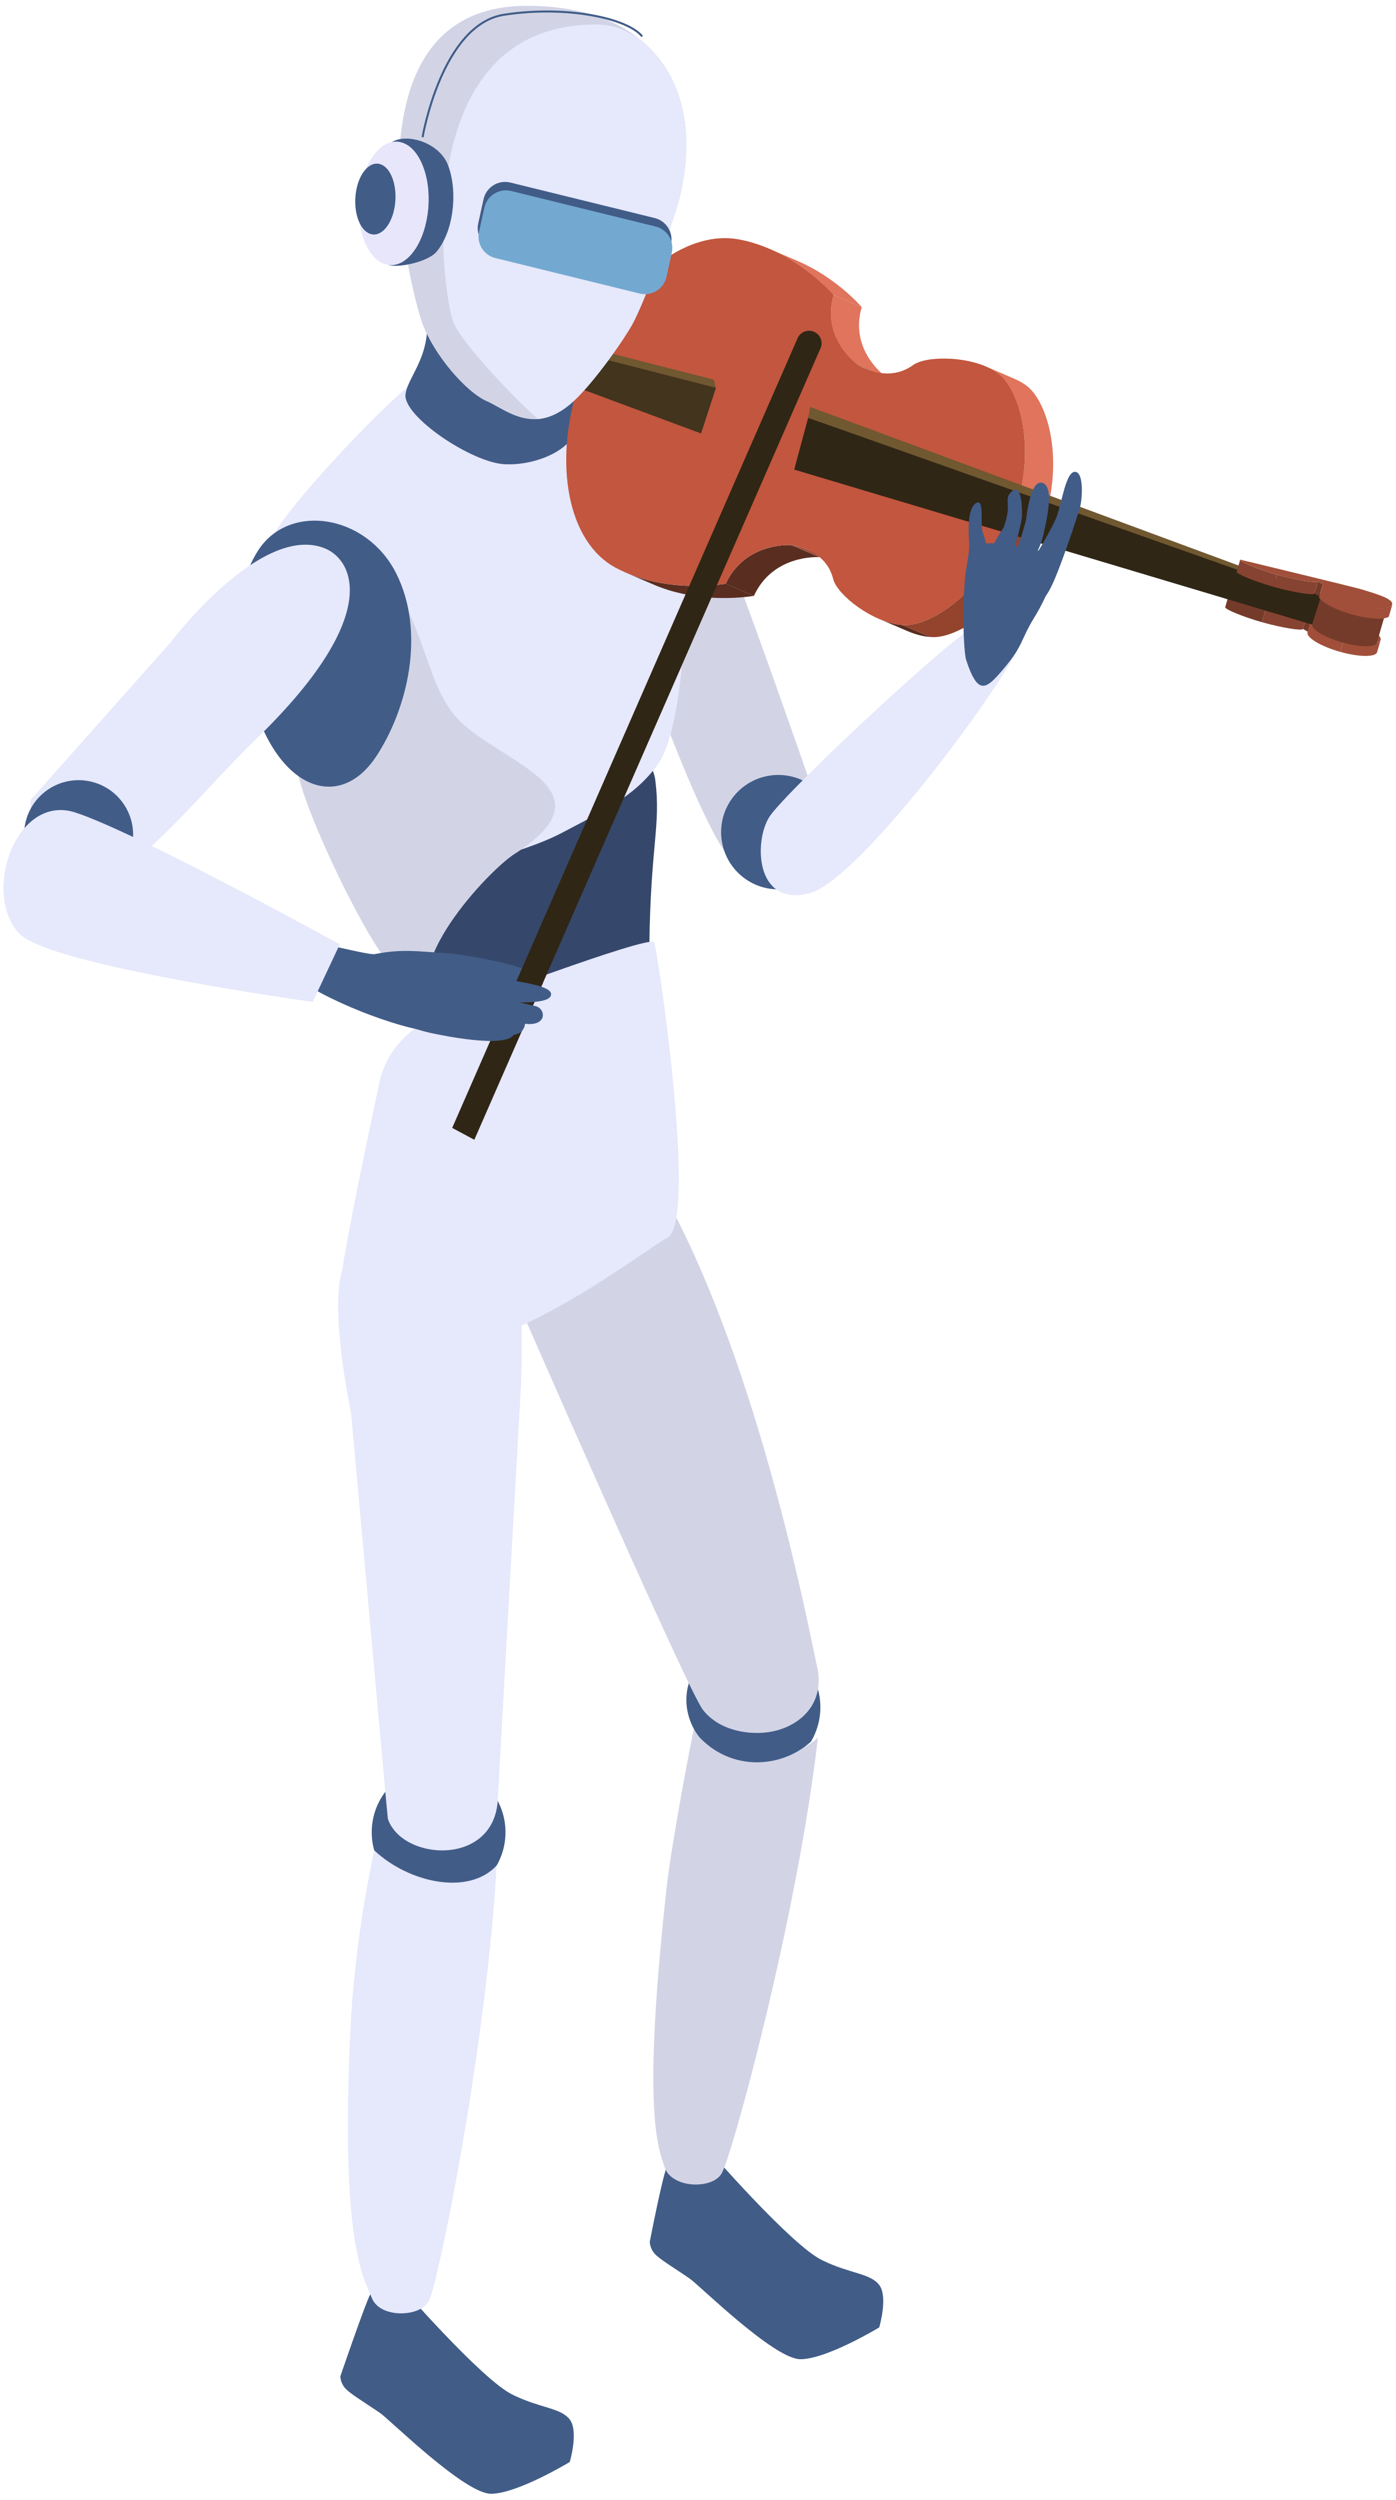 <svg width="195" height="349" viewBox="0 0 195 349" fill="none" xmlns="http://www.w3.org/2000/svg">
<path d="M93.258 302.189C92.621 303.288 90.765 312.924 90.765 312.924C90.765 312.924 90.765 313.792 91.401 314.544C92.092 315.362 94.363 316.686 96.366 318.083C97.716 319.027 108.127 329.32 111.809 329.32C115.492 329.32 122.812 324.882 122.812 324.882C122.812 324.882 124.086 320.614 122.812 318.957C121.539 317.3 118.76 317.407 114.892 315.525C110.57 313.51 98.668 299.766 98.668 299.766L93.261 302.186L93.258 302.189Z" fill="#415C87"/>
<path d="M92.858 302.567C93.419 304.269 95.659 305.063 97.642 304.923C98.995 304.83 100.232 304.339 100.792 303.407C102.215 301.096 111.381 267.606 114.252 242.546C114.182 242.617 114.111 242.662 114.041 242.732C109.843 246.511 101.604 244.924 97.149 240.213C97.149 240.213 97.127 240.354 97.056 240.656C96.707 242.335 95.4 248.799 94.07 256.919C93.627 259.508 93.23 262.239 92.948 265.039C89.753 294.835 91.903 299.721 92.858 302.567Z" fill="#D2D4E6"/>
<path d="M95.893 237.81C96.079 240.687 97.718 242.515 97.718 242.515C102.176 247.229 109.087 246.891 113.289 243.11C114.106 241.709 114.596 240.075 114.596 238.326C114.596 233.169 110.42 228.968 105.239 228.968C100.057 228.968 95.557 232.662 95.893 237.807V237.81Z" fill="#415C87"/>
<path d="M91.61 164.732C105.424 188.158 112.708 225.981 114.235 233.132C115.055 237.998 111.674 240.923 107.901 241.692C104.864 242.309 100.471 241.65 98.169 238.649C95.867 235.648 71.241 179.271 71.241 179.271L91.612 164.732H91.61Z" fill="#D2D4E6"/>
<path d="M51.746 320.205C51.109 321.304 47.539 331.707 47.539 331.707C47.539 331.707 47.539 332.574 48.176 333.327C48.866 334.144 51.137 335.468 53.141 336.866C54.49 337.809 64.901 348.102 68.584 348.102C72.266 348.102 79.587 343.664 79.587 343.664C79.587 343.664 80.86 339.396 79.587 337.739C78.313 336.082 75.535 336.189 71.666 334.307C67.344 332.293 55.442 318.548 55.442 318.548L51.749 320.202L51.746 320.205Z" fill="#415C87"/>
<path d="M70.61 255.764C70.61 260.925 66.426 265.11 61.267 265.11C56.108 265.11 51.924 260.925 51.924 255.764C51.924 250.602 56.108 246.42 61.267 246.42C66.426 246.42 70.61 250.605 70.61 255.764Z" fill="#415C87"/>
<path d="M72.743 174.875C72.504 176.152 73.138 186.923 72.743 193.936C72.349 200.952 69.85 245.189 69.5 251.692C68.59 260.556 56.156 259.68 54.178 253.892L53.956 251.579L49.039 197.23C49.039 197.23 45.83 182.162 47.971 176.817C50.109 171.469 72.746 174.875 72.746 174.875H72.743Z" fill="#E6E8FB"/>
<path d="M69.37 260.412C67.967 285.601 61.194 318.787 59.92 321.162C59.41 322.135 58.199 322.709 56.86 322.867C54.882 323.124 52.603 322.47 51.949 320.793C50.833 318.004 47.514 313.276 48.948 283.35C49.075 280.544 49.298 277.785 49.585 275.188C50.605 265.639 52.279 258.288 52.279 258.288C57.077 262.815 65.448 264.65 69.37 260.409V260.412Z" fill="#E6E8FB"/>
<path d="M101.598 119.355C106.34 125.283 111.606 112.254 113.677 110.758C113.677 110.758 98.177 65.716 94.379 59.968C91.33 55.339 85.137 67.485 84.768 71.655C84.148 78.711 96.856 113.426 101.598 119.355Z" fill="#D2D4E6"/>
<path d="M104.122 122.691C107.729 125.227 112.71 124.356 115.246 120.75C117.782 117.143 116.911 112.162 113.305 109.626C109.698 107.09 104.717 107.961 102.181 111.567C99.645 115.174 100.516 120.155 104.122 122.691Z" fill="#415C87"/>
<path d="M90.706 131.991C90.691 133.214 91.396 134.409 91.81 135.741C91.81 135.741 91.683 172.613 81.557 172.351C71.416 172.103 67.519 175.039 63.67 171.855C59.819 168.671 59.748 171.455 60.63 160.187C60.847 157.46 60.715 153.952 60.334 150.046C59.791 144.778 58.773 138.784 57.432 133.02C56.652 129.616 55.764 126.3 54.795 123.245C54.677 122.854 54.556 122.462 54.42 122.07C53.189 118.343 51.856 115.071 50.478 112.629C51.949 110.831 53.383 109.177 54.761 107.672C57.816 104.308 60.639 101.629 63.279 99.569C75.082 90.341 90.742 102.55 91.537 108.904C92.331 115.257 90.872 117.94 90.706 131.991Z" fill="#35486B"/>
<path d="M95.537 76.065C96.194 86.87 95.109 102.311 91.852 106.757C88.594 111.203 84.309 113.19 78.429 116.286C72.551 119.383 60.762 121.84 57.009 123.203C56.305 123.454 55.555 123.451 54.792 123.243C54.662 123.203 54.516 123.164 54.386 123.125C48.424 120.963 41.329 106.921 39.222 102.497C36.928 97.606 36.274 78.637 38.281 74.603C40.303 70.582 53.205 56.784 58.046 53.118C62.87 49.438 70.035 48.269 71.292 47.906C71.292 47.906 86.095 52.746 90.798 55.206C95.517 57.683 94.99 67.057 95.537 76.062V76.065Z" fill="#E6E8FB"/>
<path d="M91.364 131.482C91.705 131.668 97.526 170.289 93.266 172.734C89.006 175.18 69.223 190.598 59.153 187.566C54.825 186.248 47.962 180.534 47.719 178.361C47.587 177.251 50.368 163.315 53.025 150.999C54.848 142.614 64.518 140.369 64.518 140.369C64.518 140.369 90.006 130.738 91.367 131.482H91.364Z" fill="#E6E8FB"/>
<path d="M54.753 80.661C59.56 89.198 59.757 94.991 63.276 99.57C68.492 106.312 86.665 109.733 71.836 119.228C68.23 121.539 55.26 135.277 61.121 140.8C61.121 140.8 56.283 137.596 52.947 132.626C48.968 126.695 41.364 110.553 41.414 106.397C41.516 100.178 49.94 72.123 54.75 80.658L54.753 80.661Z" fill="#D2D4E6"/>
<path d="M36.094 76.781C31.727 83.442 33.043 94.515 37.182 102.725C41.321 110.939 48.216 112.198 52.583 105.537C56.95 98.876 59.478 88.246 55.339 80.032C51.2 71.819 40.462 70.12 36.094 76.781Z" fill="#415C87"/>
<path d="M84.8 55.778C86.29 57.956 86.437 62.287 84.386 63.949C82.255 65.676 73.631 70.827 70.624 70.714C68.621 70.638 64.271 70.824 59.873 67.891C55.474 64.958 55.525 59.424 57.182 55.133C58.838 50.839 68.289 48.52 68.289 48.52C68.289 48.52 72.943 50.056 76.581 51.371C79.646 52.482 82.675 52.679 84.8 55.781V55.778Z" fill="#E6E8FB"/>
<path d="M79.874 49.165C81.161 52.098 80.601 55.093 80.682 58.801C80.764 62.509 75.109 65.037 70.48 64.8C65.853 64.563 56.293 58.114 56.643 55.057C56.992 52 62.081 48.32 58.288 38.971C55.597 32.339 56.707 30.352 56.707 30.352C56.707 30.352 67.84 32.894 76.521 39.929C78.716 41.71 78.141 45.221 79.874 49.168V49.165Z" fill="#415C87"/>
<path d="M111.397 36.422L107.467 34.737C112.792 37.019 116.224 40.933 116.438 41.181L120.369 42.866C120.154 42.618 116.723 38.704 111.397 36.422Z" fill="#E0745C"/>
<path d="M87.436 79.945L91.367 81.63C94.049 82.779 96.808 83.255 99.161 83.416C102.542 83.644 105.075 83.213 105.309 83.177L101.378 81.492C101.144 81.528 98.608 81.959 95.23 81.731C92.88 81.573 90.119 81.094 87.436 79.945Z" fill="#592D20"/>
<path d="M119.94 51.012L123.871 52.697C123.6 52.502 118.61 48.93 120.368 42.866L116.438 41.181C114.68 47.245 119.67 50.817 119.94 51.012Z" fill="#E0745C"/>
<path d="M120.865 51.482L124.795 53.167C124.263 52.938 123.927 52.73 123.874 52.696L119.943 51.011C119.997 51.045 120.332 51.254 120.865 51.482Z" fill="#A14F3A"/>
<path d="M101.378 81.492L105.308 83.177C107.96 77.432 114.164 77.753 114.491 77.775L110.561 76.091C110.234 76.068 104.029 75.747 101.378 81.492Z" fill="#592D20"/>
<path d="M116.641 78.374L112.71 76.689C111.603 76.215 110.665 76.103 110.561 76.088L114.491 77.773C114.595 77.787 115.534 77.897 116.641 78.374Z" fill="#A14F3A"/>
<path d="M122.761 86.38L126.691 88.065C127.782 88.533 128.909 88.849 129.971 88.922L126.04 87.237C124.975 87.166 123.851 86.848 122.761 86.38Z" fill="#592D20"/>
<path d="M141.659 52.854L137.729 51.169C138.461 51.485 139.126 51.868 139.675 52.328C142.316 54.551 145.074 62.479 141.417 72.682L145.347 74.367C149.005 64.164 146.246 56.236 143.606 54.012C143.057 53.553 142.392 53.167 141.659 52.854Z" fill="#E0745C"/>
<path d="M141.416 72.682C137.488 82.785 130.126 87.181 126.621 87.251C126.429 87.257 126.235 87.251 126.04 87.237C121.941 86.961 116.937 83.048 116.384 80.83C115.353 76.654 110.8 76.122 110.563 76.088C110.236 76.066 104.032 75.744 101.381 81.489C101.147 81.526 98.614 81.954 95.233 81.726C92.483 81.54 89.169 80.92 86.081 79.294C79.181 75.668 77.408 64.592 80.688 54.097C80.93 53.313 81.204 52.533 81.505 51.761C81.767 51.028 82.055 50.307 82.359 49.6C82.494 49.29 82.632 48.983 82.773 48.676C87.03 39.532 94.807 32.779 101.983 33.263C102.403 33.291 102.82 33.345 103.237 33.421C110.924 34.875 116.179 40.865 116.443 41.172C114.685 47.236 119.675 50.809 119.946 51.003C120.064 51.082 121.538 51.989 123.468 52.121C124.719 52.206 126.161 51.961 127.553 50.955C128.52 50.256 130.655 49.935 132.957 50.087C135.406 50.254 138.049 50.958 139.675 52.319C142.315 54.542 145.073 62.471 141.416 72.673V72.682Z" fill="#C2563E"/>
<path d="M126.041 87.237L129.972 88.922C130.169 88.936 130.363 88.939 130.552 88.936C134.054 88.865 141.419 84.47 145.347 74.366L141.417 72.681C137.489 82.785 130.127 87.18 126.621 87.251C126.43 87.254 126.235 87.251 126.041 87.237Z" fill="#94432D"/>
<path d="M181.998 87.792L182.485 86.096L183.17 86.493L182.686 88.19L181.998 87.792Z" fill="#753B2A"/>
<path d="M176.271 86.851L176.758 85.152C176.789 85.16 176.817 85.169 176.848 85.177C179.581 85.941 182.424 86.394 182.486 86.096L181.999 87.795C181.937 88.093 179.094 87.643 176.361 86.876C176.33 86.868 176.302 86.859 176.271 86.851Z" fill="#874331"/>
<path d="M171.142 84.757L171.629 83.058C171.57 83.346 174.109 84.402 176.757 85.152L176.27 86.851C173.621 86.101 171.082 85.044 171.142 84.757Z" fill="#753B2A"/>
<path d="M192.849 89.33L192.362 91.029C192.156 91.751 189.88 91.739 187.22 90.995L187.707 89.296C190.37 90.04 192.644 90.052 192.849 89.33Z" fill="#A14F3A"/>
<path d="M182.635 88.277L183.122 86.578C182.97 87.327 185.024 88.547 187.707 89.297L187.219 90.996C184.537 90.246 182.483 89.026 182.635 88.277Z" fill="#A14F3A"/>
<path d="M187.707 89.296C185.025 88.547 182.971 87.327 183.123 86.577L183.174 86.493L182.486 86.096C182.424 86.394 179.581 85.943 176.848 85.177C176.817 85.168 176.789 85.16 176.758 85.152C174.109 84.402 171.571 83.346 171.63 83.058L171.858 81.928L187.068 86.183C187.603 86.332 188.104 86.498 188.586 86.676C191.116 87.434 193.001 88.578 192.858 89.299C192.706 90.049 190.406 90.049 187.707 89.296Z" fill="#A14F3A"/>
<path d="M185.923 83.487L184.822 87.64L110.938 65.55L112.888 58.323L185.923 83.487Z" fill="#302615"/>
<path d="M112.888 58.322L113.175 56.809L177.583 80.635L173.401 79.73L112.888 58.322Z" fill="#705831"/>
<path d="M193.406 86.017L192.784 88.141L192.33 89.719C192.139 90.389 190.023 90.381 187.549 89.688C185.055 88.989 183.145 87.856 183.286 87.16L184.59 83.058C185.064 83.763 186.777 84.659 188.898 85.25C191.088 85.862 192.761 86.431 193.406 86.017Z" fill="#753B2A"/>
<path d="M183.604 82.853L184.092 81.154L184.777 81.551L184.292 83.25L183.604 82.853Z" fill="#753B2A"/>
<path d="M177.876 81.909L178.363 80.21C178.394 80.218 178.423 80.226 178.454 80.235C181.187 80.998 184.03 81.452 184.092 81.153L183.604 82.852C183.542 83.151 180.699 82.7 177.966 81.934C177.935 81.925 177.907 81.917 177.876 81.909Z" fill="#874331"/>
<path d="M172.748 79.816L173.236 78.117C173.176 78.404 175.715 79.461 178.364 80.21L177.876 81.909C175.228 81.16 172.689 80.103 172.748 79.816Z" fill="#874331"/>
<path d="M194.5 84.349L193.99 86.093C193.297 86.541 191.232 86.434 188.876 85.778C186.597 85.141 184.754 84.177 184.244 83.419L184.774 81.602C184.622 82.352 186.676 83.569 189.358 84.321C192.018 85.065 194.295 85.076 194.5 84.355V84.349Z" fill="#A14F3A"/>
<path d="M189.313 84.355C186.63 83.605 184.576 82.385 184.728 81.636L184.779 81.551L184.092 81.154C184.03 81.453 181.187 81.002 178.454 80.236C178.423 80.227 178.394 80.219 178.363 80.21C175.715 79.461 173.176 78.404 173.235 78.117C173.235 78.117 189.67 82.081 190.152 82.259C192.682 83.016 194.607 83.639 194.463 84.361C194.311 85.11 192.012 85.11 189.313 84.358V84.355Z" fill="#A14F3A"/>
<path d="M99.693 52.995L100.009 54.125L82.356 49.605C82.492 49.295 82.63 48.988 82.771 48.681L99.693 52.995Z" fill="#705831"/>
<path d="M100.009 54.122L97.926 60.506L80.683 54.102C80.925 53.319 81.198 52.538 81.5 51.766C81.762 51.033 82.049 50.312 82.353 49.605L99.952 54.11L100.006 54.124L100.009 54.122Z" fill="#42341D"/>
<path d="M59.01 45.177C60.624 49.538 65.09 54.734 67.998 56.005C69.891 56.833 72.202 58.741 75.135 58.496C76.707 58.363 78.46 57.611 80.41 55.729C83.182 53.055 87.099 47.51 88.327 45.267C90.364 41.565 94.326 30.069 94.884 27.798C97.225 18.339 95.351 10.345 89.496 5.57H89.488C85.746 2.515 80.379 0.777 73.447 0.814C47.201 0.949 57.398 40.829 59.01 45.177Z" fill="#D2D4E6"/>
<path d="M63.303 44.878C64.495 48.099 72.61 56.287 75.135 58.493C76.707 58.36 78.459 57.608 80.409 55.726C83.182 53.052 87.098 47.507 88.327 45.264C90.364 41.562 94.325 30.066 94.883 27.795C97.225 18.336 95.351 10.343 89.496 5.567H89.487C87.045 3.896 85.391 3.414 83.094 3.425C56.848 3.561 61.695 40.531 63.303 44.878Z" fill="#E6E8FB"/>
<path d="M69.074 34.839L89.243 39.795C90.922 40.206 92.613 39.155 92.985 37.467L93.728 34.092C94.089 32.461 93.08 30.838 91.455 30.438L71.286 25.481C69.607 25.07 67.916 26.121 67.544 27.809L66.801 31.184C66.44 32.818 67.449 34.438 69.074 34.839Z" fill="#415C87"/>
<path d="M69.187 36.019L89.355 40.975C91.034 41.387 92.725 40.336 93.097 38.648L93.841 35.273C94.201 33.641 93.193 32.018 91.567 31.618L71.398 26.662C69.719 26.251 68.029 27.302 67.657 28.989L66.913 32.365C66.552 33.999 67.561 35.619 69.187 36.019Z" fill="#73A9D1"/>
<path d="M55.894 21.052C55.755 21.215 55.623 21.385 55.499 21.565C53.496 24.416 52.913 29.395 54.225 33.061C54.62 34.157 54.2 35.163 54 35.892C53.854 36.431 53.828 36.822 54.33 36.997C54.465 37.045 54.64 37.076 54.845 37.093C56.463 37.231 59.897 36.414 60.954 35.168C63.273 32.435 64.022 27.056 62.625 23.16C62.239 22.083 61.475 21.213 60.554 20.576C59.982 20.181 59.348 19.877 58.703 19.669C57.237 19.198 55.722 19.226 54.752 19.829C54.347 20.083 56.277 20.607 55.899 21.052H55.894Z" fill="#415C87"/>
<path d="M52.451 21.334C50.132 24.07 49.382 29.446 50.78 33.343C52.175 37.24 55.187 38.184 57.505 35.448C59.824 32.715 60.574 27.336 59.176 23.439C57.782 19.542 54.77 18.598 52.451 21.334Z" fill="#E8E6FB"/>
<path d="M50.982 23.737C49.653 25.307 49.221 28.392 50.024 30.629C50.825 32.866 52.555 33.407 53.885 31.838C55.214 30.268 55.645 27.183 54.845 24.946C54.045 22.709 52.315 22.168 50.985 23.737H50.982Z" fill="#415C87"/>
<path d="M59.029 19.15C59.029 19.15 61.698 3.389 70.427 2.053C79.155 0.72 87.645 2.538 89.705 5.085" stroke="#415C87" stroke-width="0.282" stroke-miterlimit="10"/>
<path d="M45.328 76.525C49.362 78.119 53.639 85.997 35.477 103.455C29.991 108.727 21.44 119.093 16.21 121.871C10.981 124.649 3.726 116.966 4.278 111.674C4.433 111.454 23.99 89.497 23.855 89.641C23.855 89.641 36.398 72.997 45.328 76.525Z" fill="#E6E8FB"/>
<path d="M3.604 114.621C2.556 118.696 5.01 122.846 9.082 123.894C13.156 124.942 17.306 122.488 18.355 118.417C19.403 114.343 16.951 110.192 12.877 109.144C8.803 108.096 4.652 110.547 3.604 114.621Z" fill="#415C87"/>
<path d="M142.794 88.913C142.549 86.177 140.824 85.994 138.218 86.115C135.612 86.234 109.625 110.575 107.45 114.055C105.275 117.537 105.542 126.624 113.054 124.691C120.566 122.758 143.042 91.649 142.797 88.913H142.794Z" fill="#E6E8FB"/>
<path d="M147.624 72.056C148.342 70.033 148.914 65.787 150.179 65.86C151.445 65.933 151.166 69.734 150.864 70.805C150.436 72.329 148.151 79.136 147.007 81.548C146.471 82.675 145.976 83.523 145.08 84.262C143.575 85.501 141.721 84.791 141.434 82.605C141.755 82.495 146.908 74.079 147.624 72.056Z" fill="#415C87"/>
<path d="M134.952 92.103C136.635 97.268 137.793 96.197 140.25 93.284C142.985 90.038 142.495 89.412 144.524 86.113C146.552 82.813 147.215 80.052 147.215 80.052C147.215 80.052 146.648 77.147 145.347 76.908C141.323 76.172 137.376 75.118 136.029 76.527C134.099 78.545 134.49 90.677 134.952 92.103Z" fill="#415C87"/>
<path d="M142.949 80.503C144.586 77.606 145.347 76.454 145.745 74.628C146.145 72.799 147.359 67.964 145.612 67.409C143.862 66.852 143.341 72.498 143.341 72.498C143.341 72.498 142.617 75.372 142.115 76.288C140.881 78.539 136.683 78.967 138.478 81.418C140.701 82.658 142.321 81.726 142.949 80.506V80.503Z" fill="#415C87"/>
<path d="M138.7 83.259C140.475 81.655 142.701 73.366 142.752 72.039C142.802 70.712 142.662 67.663 141.498 68.472C140.334 69.281 140.929 70.084 140.737 71.526C140.579 72.715 140.182 73.656 140.182 73.656C140.182 73.656 138.962 75.445 138.396 76.798C137.798 78.226 136.886 79.607 136.995 81.182C137.119 82.977 137.815 83.647 138.697 83.259H138.7Z" fill="#415C87"/>
<path d="M135.381 76.026C135.491 77.793 134.059 82.075 135.172 83.54C135.64 84.155 137.367 85.49 138.224 85.594C138.568 85.637 138.545 79.999 138.353 79.001C138.038 77.347 137.863 75.969 137.294 74.375C136.854 73.146 137.579 69.444 136.325 70.23C135.071 71.016 135.282 74.44 135.381 76.026Z" fill="#415C87"/>
<path d="M62.348 133.057C64.49 133.136 76.845 135.15 75.785 137.385C74.726 139.619 55.608 138.746 56.443 135.686C58.206 133.632 60.207 132.975 62.348 133.057Z" fill="#415C87"/>
<path d="M66.257 159.1L63.166 157.443L111.465 47.088C111.925 46.237 112.99 45.922 113.843 46.378C114.697 46.835 115.016 47.894 114.556 48.745L66.257 159.1Z" fill="#302615"/>
<path d="M73.709 142.94C76.459 143.092 76.208 140.79 74.808 140.441C73.408 140.091 64.563 138.291 62.255 136.552C61.176 135.741 59.432 138.288 60.278 140.505C60.644 140.452 70.959 142.785 73.709 142.937V142.94Z" fill="#415C87"/>
<path d="M38.363 133.464C37.289 131.326 41.355 131.844 42.815 131.529C43.99 131.275 51.434 133.371 52.364 133.183C56.077 132.427 58.511 132.808 62.4 133.067C66.815 133.36 62.079 139.762 62.718 140.477C64.665 142.647 63.138 144.949 56.984 143.374C50.96 141.835 40.301 137.327 38.36 133.467L38.363 133.464Z" fill="#415C87"/>
<path d="M63.473 134.732C66.319 136.913 77.969 136.825 76.91 139.06C75.851 141.294 57.841 138.862 58.675 135.803C60.438 133.748 62.335 133.788 63.473 134.732Z" fill="#415C87"/>
<path d="M60.162 140.548C62.298 140.878 74.106 141.216 73.253 143.323C72.667 144.769 71.65 144.496 67.587 144.535C63.523 144.574 60.261 142.546 59.565 141.36C58.773 140.01 59.3 140.678 60.162 140.548Z" fill="#415C87"/>
<path d="M61.134 144.388C61.134 144.388 55.338 143.394 54.904 141.523C54.721 140.737 59.066 141.326 59.066 141.326C59.066 141.326 72.81 142.312 71.784 144.383C70.759 146.454 61.134 144.385 61.134 144.385V144.388Z" fill="#415C87"/>
<path d="M10.468 113.401C18.766 116.027 47.461 131.82 47.461 131.82L43.685 139.853C43.685 139.853 7.033 134.818 2.72 130.338C-2.586 124.827 2.17 110.772 10.468 113.398V113.401Z" fill="#E6E8FB"/>
</svg>
